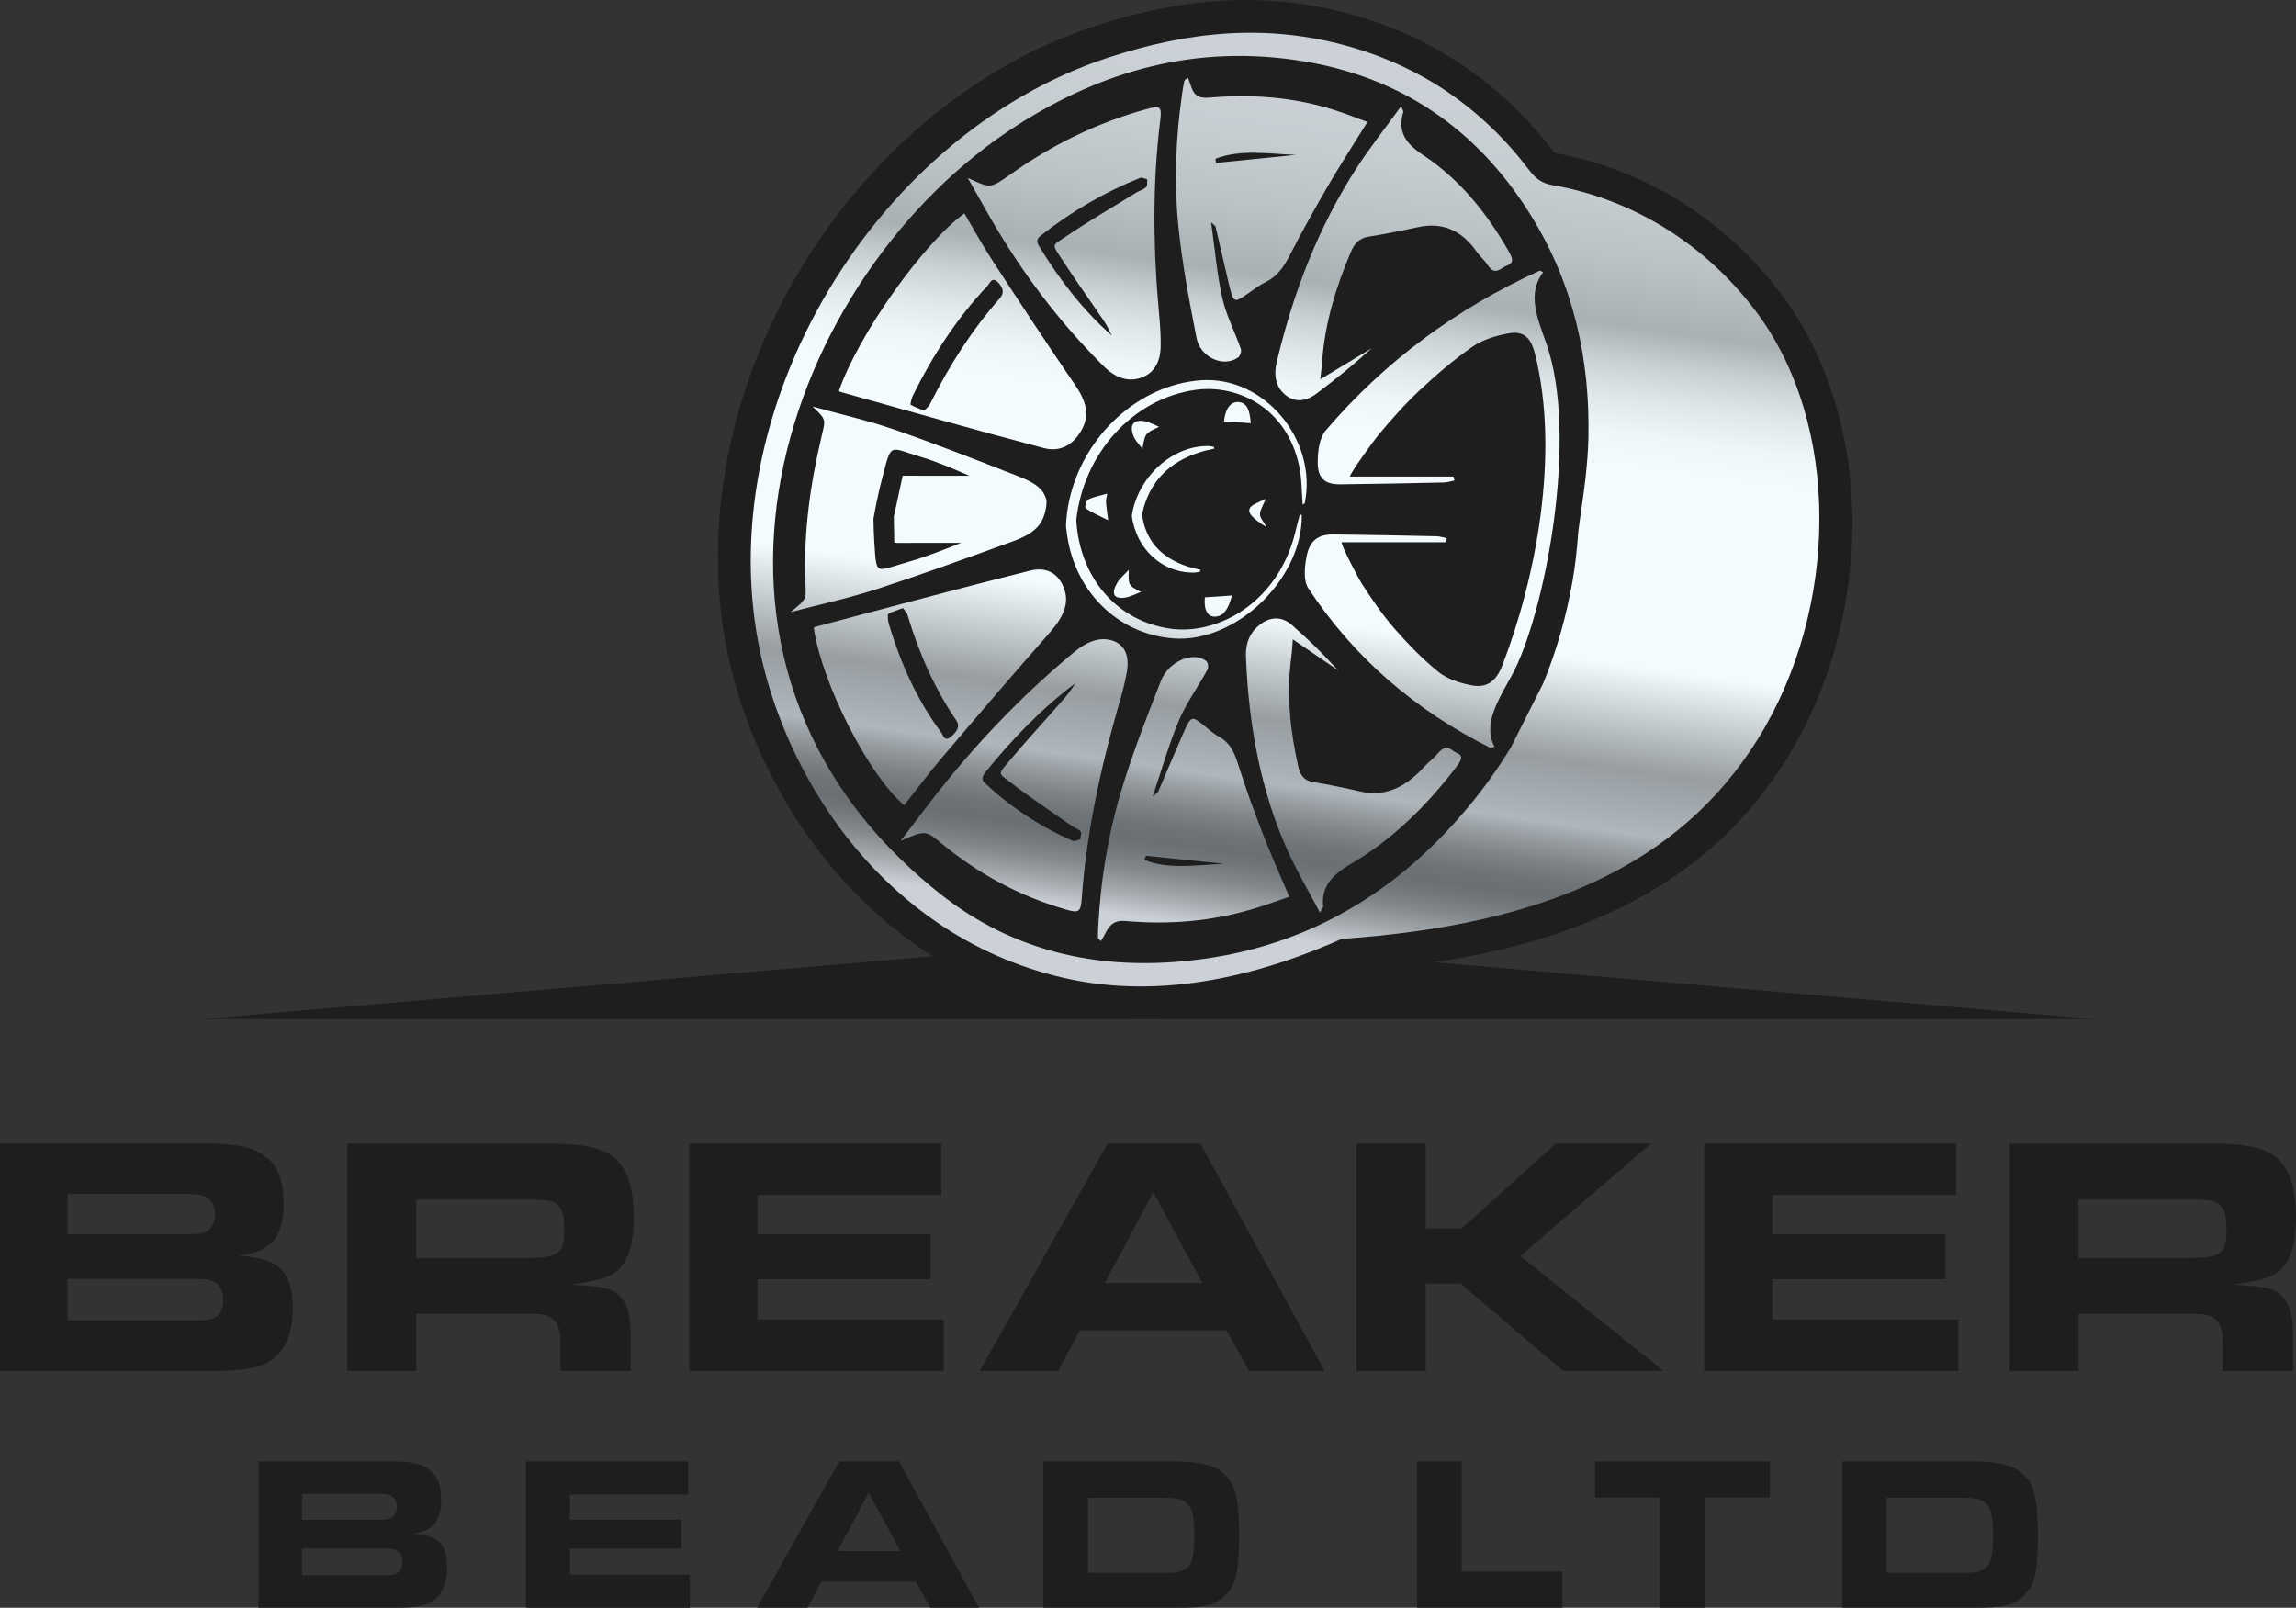 <?xml version="1.0" encoding="utf-8"?>
<!-- Generator: Adobe Illustrator 24.0.2, SVG Export Plug-In . SVG Version: 6.00 Build 0)  -->
<svg version="1.1" id="Layer_1" xmlns="http://www.w3.org/2000/svg" xmlns:xlink="http://www.w3.org/1999/xlink" x="0px" y="0px"
	 viewBox="0 0 412.41 288.81" style="enable-background:new 0 0 412.41 288.81;" xml:space="preserve">
<rect x="0" y="0" width="412.41" height="288.81" fill="#333333" stroke="none"/>
<style type="text/css">
	.st0{fill:#1E1E1E;}
	.st1{fill:url(#SVGID_1_);}
	.st2{fill:url(#SVGID_2_);}
	.st3{fill:url(#SVGID_3_);}
	.st4{fill:url(#SVGID_4_);}
	.st5{fill:url(#SVGID_5_);}
	.st6{fill:url(#SVGID_6_);}
	.st7{fill:url(#SVGID_7_);}
	.st8{fill:url(#SVGID_8_);}
	.st9{fill:url(#SVGID_9_);}
	.st10{fill:url(#SVGID_10_);}
	.st11{fill:url(#SVGID_11_);}
	.st12{fill:url(#SVGID_12_);}
	.st13{fill:url(#SVGID_13_);}
	.st14{fill:url(#SVGID_14_);}
	.st15{fill:url(#SVGID_15_);}
	.st16{fill:url(#SVGID_16_);}
	.st17{fill:url(#SVGID_17_);}
	.st18{fill:url(#SVGID_18_);}
	.st19{fill:url(#SVGID_19_);}
	.st20{fill:url(#SVGID_20_);}
	.st21{fill:url(#SVGID_21_);}
	.st22{fill:url(#SVGID_22_);}
	.st23{fill:url(#SVGID_23_);}
</style>
<g>
	<g>
		<g>
			<path class="st0" d="M49.72,227.33c-1.47-0.98-3.13-1.47-6.8-1.77c2.94-0.49,4.16-0.92,5.39-1.9c1.77-1.41,2.63-3.92,2.63-7.53
				c0-4.78-1.41-7.59-4.66-9.25c-2.14-1.04-4.65-1.47-9.43-1.47H0v40.85h38.58c4.72,0,7.41-0.43,9.31-1.41
				c3.12-1.71,4.71-4.96,4.71-9.8C52.6,231.26,51.68,228.75,49.72,227.33z M12.12,214.48H32.7c2.39,0,3,0.06,3.8,0.31
				c1.35,0.49,2.14,1.71,2.14,3.37c0,1.41-0.61,2.51-1.59,3.06c-0.8,0.37-1.65,0.5-4.04,0.5H12.12V214.48z M38.15,236.89
				c-0.8,0.24-1.28,0.31-3.79,0.31H12.12v-7.47h21.93c2.75,0,3.24,0.06,3.98,0.31c1.35,0.49,2.08,1.71,2.08,3.49
				C40.11,235.23,39.37,236.46,38.15,236.89z"/>
			<path class="st0" d="M104.46,230.89c-0.31,0-1.1-0.06-2.02-0.12c5.51-0.8,7.41-1.41,8.82-2.88c1.77-1.9,2.58-4.83,2.58-9.24
				c0-6.37-1.66-10.1-5.21-11.76c-2.39-1.1-5.15-1.47-11.03-1.47H62.39v40.85h12.37v-10.28h19.05c3.37,0,4.34,0.12,5.32,0.8
				c1.11,0.8,1.54,2.08,1.54,4.41v5.08h12.61v-6.43c0-3.49-0.49-5.33-1.71-6.74C110.34,231.62,108.75,231.13,104.46,230.89z
				 M94.18,225.99H74.77v-10.53h19.84c3.73,0,4.77,0.18,5.7,1.16c0.8,0.86,1.04,1.96,1.04,4.59
				C101.34,225.25,100.18,225.99,94.18,225.99z"/>
			<path class="st0" d="M136.06,237.01v-7.23h31.11v-8.08h-31.11v-7.04h33.01v-9.25h-45.26v40.85h45.69v-9.24H136.06z"/>
			<path class="st0" d="M215.6,205.41h-16.65l-22.97,40.85h14.08l3.92-7.29h26.33l4.04,7.29h13.59L215.6,205.41z M198.46,230.46
				l8.69-16.29l8.82,16.29H198.46z"/>
			<path class="st0" d="M273.1,225.62l23.45-20.21h-17.08l-16.9,15.25h-6.49v-15.25h-12.43v40.85h12.43v-15.68h6.25l18.43,15.68
				h18.06L273.1,225.62z"/>
			<path class="st0" d="M318.35,237.01v-7.23h31.11v-8.08h-31.11v-7.04h33v-9.25H306.1v40.85h45.68v-9.24H318.35z"/>
			<path class="st0" d="M403.04,230.89c-0.31,0-1.1-0.06-2.02-0.12c5.51-0.8,7.41-1.41,8.82-2.88c1.77-1.9,2.58-4.83,2.58-9.24
				c0-6.37-1.66-10.1-5.21-11.76c-2.39-1.1-5.15-1.47-11.03-1.47h-35.21v40.85h12.37v-10.28h19.05c3.37,0,4.34,0.12,5.32,0.8
				c1.11,0.8,1.54,2.08,1.54,4.41v5.08h12.62v-6.43c0-3.49-0.5-5.33-1.72-6.74C408.92,231.62,407.33,231.13,403.04,230.89z
				 M392.75,225.99h-19.41v-10.53h19.84c3.73,0,4.78,0.18,5.7,1.16c0.8,0.86,1.04,1.96,1.04,4.59
				C399.92,225.25,398.75,225.99,392.75,225.99z"/>
			<path class="st0" d="M78.45,276.62c-0.95-0.63-2.01-0.95-4.37-1.14c1.89-0.31,2.68-0.59,3.47-1.22c1.14-0.91,1.69-2.52,1.69-4.85
				c0-3.08-0.91-4.89-3-5.95c-1.38-0.67-3-0.95-6.07-0.95H46.44v26.3h24.83c3.03,0,4.77-0.28,5.99-0.91
				c2.01-1.11,3.04-3.19,3.04-6.31C80.31,279.14,79.72,277.53,78.45,276.62z M54.25,268.35H67.5c1.54,0,1.93,0.04,2.44,0.2
				c0.87,0.32,1.38,1.11,1.38,2.17c0,0.91-0.4,1.62-1.03,1.97c-0.51,0.23-1.06,0.31-2.6,0.31H54.25V268.35z M71,282.77
				c-0.51,0.16-0.83,0.2-2.44,0.2H54.25v-4.81h14.11c1.77,0,2.09,0.04,2.56,0.2c0.87,0.32,1.34,1.11,1.34,2.25
				C72.26,281.71,71.79,282.5,71,282.77z"/>
			<path class="st0" d="M102.38,282.85v-4.65h20.03V273h-20.03v-4.53h21.25v-5.95H94.5v26.3h29.41v-5.95H102.38z"/>
			<path class="st0" d="M161.47,262.51h-10.72l-14.78,26.3h9.07l2.52-4.69h16.95l2.6,4.69h8.75L161.47,262.51z M150.44,278.64
				l5.6-10.49l5.68,10.49H150.44z"/>
			<path class="st0" d="M222.42,271.38c-0.28-3.35-0.87-5-2.32-6.42c-1.82-1.81-4.42-2.45-9.98-2.45h-22.7v26.3h23.77
				c2.8,0,3.98-0.08,5.48-0.4c2.88-0.55,5.08-2.99,5.52-6.15c0.24-1.49,0.4-4.22,0.4-6.58C222.58,274.42,222.5,272.6,222.42,271.38z
				 M212.1,282.22c-0.95,0.31-1.11,0.31-3.27,0.31h-13.41v-13.48h13.56c4.61,0,5.56,1.14,5.56,6.66
				C214.54,280.25,214.02,281.63,212.1,282.22z"/>
			<path class="st0" d="M262.55,282.3v-19.79h-8v26.3h26.1v-6.5H262.55z"/>
			<path class="st0" d="M286.49,262.51v6.51h11.7v19.79h8v-19.79h11.71v-6.51H286.49z"/>
			<path class="st0" d="M365.88,271.38c-0.28-3.35-0.87-5-2.32-6.42c-1.82-1.81-4.42-2.45-9.97-2.45h-22.7v26.3h23.77
				c2.8,0,3.98-0.08,5.48-0.4c2.88-0.55,5.08-2.99,5.52-6.15c0.24-1.49,0.4-4.22,0.4-6.58C366.04,274.42,365.96,272.6,365.88,271.38
				z M355.55,282.22c-0.95,0.31-1.1,0.31-3.27,0.31h-13.4v-13.48h13.56c4.61,0,5.56,1.14,5.56,6.66
				C357.99,280.25,357.49,281.63,355.55,282.22z"/>
		</g>
		<g>
			<path class="st0" d="M319.84,52.67c-10.16-13.41-24.57-22.34-40.58-25.18c-9.19-12.11-21.08-20.38-35.34-24.58
				C237.34,0.98,230.57,0,223.79,0c-8.59,0-17.48,1.54-27.19,4.7c-21.78,7.09-41.48,23.76-54.03,45.72
				c-12.76,22.32-16.8,47.96-11.08,70.35c3.46,13.55,10.42,26.68,19.59,36.96c10.72,12.02,24.37,20.21,39.47,23.67
				c4.88,1.12,9.99,1.69,15.18,1.69c11.76,0,24.36-2.9,37.48-8.63c38.58-2.81,63.29-14.95,77.73-38.17
				c7.62-12.25,11.81-27.29,11.8-42.35C332.73,78.28,328.14,63.63,319.84,52.67z"/>
			<g>
				
					<linearGradient id="SVGID_1_" gradientUnits="userSpaceOnUse" x1="349.517" y1="10.908" x2="326.871" y2="168.426" gradientTransform="matrix(1 0 0.141 1 -120.002 0)">
					<stop  offset="0" style="stop-color:#CBD1D6"/>
					<stop  offset="0.089" style="stop-color:#C7CED2"/>
					<stop  offset="0.17" style="stop-color:#BCC3C7"/>
					<stop  offset="0.247" style="stop-color:#AAB1B5"/>
					<stop  offset="0.247" style="stop-color:#AAB1B5"/>
					<stop  offset="0.248" style="stop-color:#AAB1B5"/>
					<stop  offset="0.29" style="stop-color:#CAD1D5"/>
					<stop  offset="0.332" style="stop-color:#E1E8EC"/>
					<stop  offset="0.371" style="stop-color:#EFF6F9"/>
					<stop  offset="0.405" style="stop-color:#F4FBFE"/>
					<stop  offset="0.635" style="stop-color:#F4FBFE"/>
					<stop  offset="0.753" style="stop-color:#979DA1"/>
					<stop  offset="0.826" style="stop-color:#B0B7BC"/>
					<stop  offset="0.847" style="stop-color:#959B9F"/>
					<stop  offset="0.871" style="stop-color:#7D8387"/>
					<stop  offset="0.892" style="stop-color:#6F7478"/>
					<stop  offset="0.91" style="stop-color:#6A6F73"/>
					<stop  offset="0.925" style="stop-color:#71767A"/>
					<stop  offset="0.947" style="stop-color:#84898E"/>
					<stop  offset="0.973" style="stop-color:#A4A9AE"/>
					<stop  offset="1" style="stop-color:#CBD1D6"/>
				</linearGradient>
				<path class="st1" d="M315.27,55.76c-8.93-11.78-21.78-19.97-36.44-22.51c-1.79-0.31-2.96-1.12-4.13-2.66
					c-8.46-11.16-19.18-18.37-31.71-22.05c-15.49-4.56-29.84-2.79-43.85,1.78c-42.94,13.98-73.23,65.47-61.9,109.78
					c6.05,23.64,24.13,48.76,53.86,55.57c12.73,2.92,29.19,2.21,49.93-7.02h0.01c35.97-2.47,60.53-13.09,74.73-35.93
					C330.35,109.25,330.77,76.21,315.27,55.76z M218.02,171.98c-19.98,3.21-36.24-1.21-49.04-11.33
					C115.91,118.7,140.9,49.08,182.94,22.35c15.08-9.59,31.94-14.54,51.28-11.33c16.81,2.79,30.77,11.61,40.7,27.57
					c7.91,12.71,10.68,26.28,10.39,40.09c-0.05,2.35-0.25,4.68-0.5,7c-0.36,3.27-0.9,6.53-1.31,9.78c0,0.01,0,0.02,0,0.03
					c-0.03,0.23-0.05,0.44-0.05,0.62c-0.21,2.72-0.5,5.46-0.98,8.23c-1.09,6.18-2.78,12.32-5.26,18.36l0,0.01l-5.83,11.55
					l-0.01,0.02c-2.08,3.43-4.47,6.82-7.2,10.15c-3.68,4.49-7.56,8.41-11.63,11.8C242.12,164.85,230.51,169.97,218.02,171.98z"/>
				<g>
					
						<linearGradient id="SVGID_2_" gradientUnits="userSpaceOnUse" x1="346.988" y1="10.544" x2="324.342" y2="168.062" gradientTransform="matrix(1 0 0.141 1 -120.002 0)">
						<stop  offset="0" style="stop-color:#CBD1D6"/>
						<stop  offset="0.089" style="stop-color:#C7CED2"/>
						<stop  offset="0.17" style="stop-color:#BCC3C7"/>
						<stop  offset="0.247" style="stop-color:#AAB1B5"/>
						<stop  offset="0.247" style="stop-color:#AAB1B5"/>
						<stop  offset="0.248" style="stop-color:#AAB1B5"/>
						<stop  offset="0.29" style="stop-color:#CAD1D5"/>
						<stop  offset="0.332" style="stop-color:#E1E8EC"/>
						<stop  offset="0.371" style="stop-color:#EFF6F9"/>
						<stop  offset="0.405" style="stop-color:#F4FBFE"/>
						<stop  offset="0.635" style="stop-color:#F4FBFE"/>
						<stop  offset="0.753" style="stop-color:#979DA1"/>
						<stop  offset="0.826" style="stop-color:#B0B7BC"/>
						<stop  offset="0.847" style="stop-color:#959B9F"/>
						<stop  offset="0.871" style="stop-color:#7D8387"/>
						<stop  offset="0.892" style="stop-color:#6F7478"/>
						<stop  offset="0.91" style="stop-color:#6A6F73"/>
						<stop  offset="0.925" style="stop-color:#71767A"/>
						<stop  offset="0.947" style="stop-color:#84898E"/>
						<stop  offset="0.973" style="stop-color:#A4A9AE"/>
						<stop  offset="1" style="stop-color:#CBD1D6"/>
					</linearGradient>
					<path class="st2" d="M222.37,64.23c0.37-0.26,0.68-1.11,0.51-1.56c-1.07-3.06-2.63-6.04-3.32-9.11
						c-0.98-4.4-1.34-8.84-2.02-13.63c0.52,0.51,0.77,0.63,0.8,0.79c0.79,3.35,1.54,6.7,2.34,10.05c0.89,3.74,0.9,3.73,3.55,1.91
						c1.01-0.7,1.99-1.47,3.09-2c2.07-0.99,3.27-2.72,4.32-4.76c2.17-4.24,4.49-8.39,6.87-12.49c2.23-3.83,4.64-7.52,7.11-11.52
						c-1.96-0.72-3.71-1.42-5.48-2c-7.77-2.57-15.46-3-23.05-2.37c-1.78,0.15-2.66-0.41-3.19-2.15c-0.12-0.41-0.29-0.8-0.53-1.46
						c-0.4,0.36-0.62,0.45-0.65,0.61c-0.16,0.78-0.28,1.59-0.4,2.39c-1.1,7.69-1.46,15.56-0.67,23.56
						c0.66,6.71,1.96,13.47,3.27,20.19C215.61,64.23,219.74,66.06,222.37,64.23z M232.77,27.82c-4.78,0.48-9.55,0.96-14.32,1.44
						c-0.05-0.24-0.1-0.48-0.16-0.73C222.78,26.77,227.85,27.62,232.77,27.82z"/>
					
						<linearGradient id="SVGID_3_" gradientUnits="userSpaceOnUse" x1="292.7" y1="2.739" x2="270.054" y2="160.257" gradientTransform="matrix(1 0 0.141 1 -120.002 0)">
						<stop  offset="0" style="stop-color:#CBD1D6"/>
						<stop  offset="0.089" style="stop-color:#C7CED2"/>
						<stop  offset="0.17" style="stop-color:#BCC3C7"/>
						<stop  offset="0.247" style="stop-color:#AAB1B5"/>
						<stop  offset="0.247" style="stop-color:#AAB1B5"/>
						<stop  offset="0.248" style="stop-color:#AAB1B5"/>
						<stop  offset="0.29" style="stop-color:#CAD1D5"/>
						<stop  offset="0.332" style="stop-color:#E1E8EC"/>
						<stop  offset="0.371" style="stop-color:#EFF6F9"/>
						<stop  offset="0.405" style="stop-color:#F4FBFE"/>
						<stop  offset="0.635" style="stop-color:#F4FBFE"/>
						<stop  offset="0.753" style="stop-color:#979DA1"/>
						<stop  offset="0.826" style="stop-color:#B0B7BC"/>
						<stop  offset="0.847" style="stop-color:#959B9F"/>
						<stop  offset="0.871" style="stop-color:#7D8387"/>
						<stop  offset="0.892" style="stop-color:#6F7478"/>
						<stop  offset="0.91" style="stop-color:#6A6F73"/>
						<stop  offset="0.925" style="stop-color:#71767A"/>
						<stop  offset="0.947" style="stop-color:#84898E"/>
						<stop  offset="0.973" style="stop-color:#A4A9AE"/>
						<stop  offset="1" style="stop-color:#CBD1D6"/>
					</linearGradient>
					<path class="st3" d="M187.5,80.49c3.16,0.83,5.55-0.82,6.94-3.56c1.3-2.56,0.56-5.01-1.26-7.67
						c-5.07-7.4-9.99-14.89-14.88-22.4c-1.81-2.76-3.39-5.67-5.08-8.52c-7.43,5.36-19.1,21.91-22.53,31.87
						c0.09,0.06,0.17,0.16,0.26,0.19C163.13,73.8,175.3,77.29,187.5,80.49z M163.95,71.1c3.59-7.29,7.94-13.96,13.4-19.73
						c0.47-0.51,0.86-1.84,2.03-0.53c0.82,0.92,1.04,1.79,0.22,2.73c-5,5.67-9.09,12.06-12.53,18.98c-0.24,0.48-0.7,0.81-1.05,1.22
						c-0.93-0.38-1.73-0.63-2.45-1.06C163.47,72.65,163.71,71.6,163.95,71.1z"/>
					
						<linearGradient id="SVGID_4_" gradientUnits="userSpaceOnUse" x1="310.538" y1="5.303" x2="287.891" y2="162.822" gradientTransform="matrix(1 0 0.141 1 -120.002 0)">
						<stop  offset="0" style="stop-color:#CBD1D6"/>
						<stop  offset="0.089" style="stop-color:#C7CED2"/>
						<stop  offset="0.17" style="stop-color:#BCC3C7"/>
						<stop  offset="0.247" style="stop-color:#AAB1B5"/>
						<stop  offset="0.247" style="stop-color:#AAB1B5"/>
						<stop  offset="0.248" style="stop-color:#AAB1B5"/>
						<stop  offset="0.29" style="stop-color:#CAD1D5"/>
						<stop  offset="0.332" style="stop-color:#E1E8EC"/>
						<stop  offset="0.371" style="stop-color:#EFF6F9"/>
						<stop  offset="0.405" style="stop-color:#F4FBFE"/>
						<stop  offset="0.635" style="stop-color:#F4FBFE"/>
						<stop  offset="0.753" style="stop-color:#979DA1"/>
						<stop  offset="0.826" style="stop-color:#B0B7BC"/>
						<stop  offset="0.847" style="stop-color:#959B9F"/>
						<stop  offset="0.871" style="stop-color:#7D8387"/>
						<stop  offset="0.892" style="stop-color:#6F7478"/>
						<stop  offset="0.91" style="stop-color:#6A6F73"/>
						<stop  offset="0.925" style="stop-color:#71767A"/>
						<stop  offset="0.947" style="stop-color:#84898E"/>
						<stop  offset="0.973" style="stop-color:#A4A9AE"/>
						<stop  offset="1" style="stop-color:#CBD1D6"/>
					</linearGradient>
					<path class="st4" d="M198.24,65.78c2.13,2.12,4.38,2.89,6.74,2.07c2.37-0.82,3.45-2.91,3.5-5.59c0.03-1.77-0.07-3.56-0.24-5.36
						c-1.11-11.93-1.28-23.71,0.16-35.23c0.31-2.5,0.04-2.75-2.35-2.1c-9,2.45-17.16,6.5-24.62,11.8c-3.54,2.5-3.54,2.5-7.6,0.58
						c1.38,2.44,2.63,4.71,3.94,6.98C183.43,48.78,190.18,57.78,198.24,65.78z M186.92,42.34c5.45-4.29,11.38-7.79,17.88-10.39
						c0.32-0.14,0.84,0.16,1.28,0.26c-0.06,0.48,0.05,1.15-0.21,1.4c-0.45,0.45-1.16,0.62-1.72,0.96c-4.26,2.63-8.6,5.14-12.74,7.95
						c-2.5,1.7-2.54,1.19-0.55,4.24c2.4,3.7,4.99,7.28,7.46,10.94c0.55,0.81,0.93,1.7,1.37,2.57c-5.18-4.56-9.33-9.99-12.94-15.87
						C186.16,43.49,186.16,42.93,186.92,42.34z"/>
					
						<linearGradient id="SVGID_5_" gradientUnits="userSpaceOnUse" x1="368.532" y1="13.641" x2="345.886" y2="171.16" gradientTransform="matrix(1 0 0.141 1 -120.002 0)">
						<stop  offset="0" style="stop-color:#CBD1D6"/>
						<stop  offset="0.089" style="stop-color:#C7CED2"/>
						<stop  offset="0.17" style="stop-color:#BCC3C7"/>
						<stop  offset="0.247" style="stop-color:#AAB1B5"/>
						<stop  offset="0.247" style="stop-color:#AAB1B5"/>
						<stop  offset="0.248" style="stop-color:#AAB1B5"/>
						<stop  offset="0.29" style="stop-color:#CAD1D5"/>
						<stop  offset="0.332" style="stop-color:#E1E8EC"/>
						<stop  offset="0.371" style="stop-color:#EFF6F9"/>
						<stop  offset="0.405" style="stop-color:#F4FBFE"/>
						<stop  offset="0.635" style="stop-color:#F4FBFE"/>
						<stop  offset="0.753" style="stop-color:#979DA1"/>
						<stop  offset="0.826" style="stop-color:#B0B7BC"/>
						<stop  offset="0.847" style="stop-color:#959B9F"/>
						<stop  offset="0.871" style="stop-color:#7D8387"/>
						<stop  offset="0.892" style="stop-color:#6F7478"/>
						<stop  offset="0.91" style="stop-color:#6A6F73"/>
						<stop  offset="0.925" style="stop-color:#71767A"/>
						<stop  offset="0.947" style="stop-color:#84898E"/>
						<stop  offset="0.973" style="stop-color:#A4A9AE"/>
						<stop  offset="1" style="stop-color:#CBD1D6"/>
					</linearGradient>
					<path class="st5" d="M229.33,65.04c-0.65,2.72,0.01,4.76,1.75,6.06c1.6,1.18,3.49,1.05,5.47-0.45
						c1.74-1.32,3.46-2.65,5.15-4.04c1.61-1.32,3.17-2.72,4.74-4.08c-3.1,1.87-6.19,3.74-9.3,5.61c0.12-1.03,0.27-2.05,0.34-3.1
						c0.47-7.08,2.53-13.49,5.12-19.69c0.64-1.54,1.52-2.58,3.27-2.85c2.99-0.46,5.93-1.08,8.87-1.7c4.13-0.89,7.66,0.35,10.51,4.43
						c0.56,0.81,1.37,1.47,1.9,2.29c1.4,2.19,2.37,0.6,3.49,0.2c1.52-0.54,0.93-1.56,0.27-2.72c-3.92-6.84-8.81-12.87-15.28-17.14
						c-3.29-2.17-4.61-4.31-3.57-7.75c0.04-0.14-0.13-0.37-0.38-1.05c-2.78,3.85-5.58,7.38-8.04,11.17
						C236.88,40.69,232.31,52.42,229.33,65.04z"/>
					
						<linearGradient id="SVGID_6_" gradientUnits="userSpaceOnUse" x1="332.131" y1="8.408" x2="309.485" y2="165.926" gradientTransform="matrix(1 0 0.141 1 -120.002 0)">
						<stop  offset="0" style="stop-color:#CBD1D6"/>
						<stop  offset="0.089" style="stop-color:#C7CED2"/>
						<stop  offset="0.17" style="stop-color:#BCC3C7"/>
						<stop  offset="0.247" style="stop-color:#AAB1B5"/>
						<stop  offset="0.247" style="stop-color:#AAB1B5"/>
						<stop  offset="0.248" style="stop-color:#AAB1B5"/>
						<stop  offset="0.29" style="stop-color:#CAD1D5"/>
						<stop  offset="0.332" style="stop-color:#E1E8EC"/>
						<stop  offset="0.371" style="stop-color:#EFF6F9"/>
						<stop  offset="0.405" style="stop-color:#F4FBFE"/>
						<stop  offset="0.635" style="stop-color:#F4FBFE"/>
						<stop  offset="0.753" style="stop-color:#979DA1"/>
						<stop  offset="0.826" style="stop-color:#B0B7BC"/>
						<stop  offset="0.847" style="stop-color:#959B9F"/>
						<stop  offset="0.871" style="stop-color:#7D8387"/>
						<stop  offset="0.892" style="stop-color:#6F7478"/>
						<stop  offset="0.91" style="stop-color:#6A6F73"/>
						<stop  offset="0.925" style="stop-color:#71767A"/>
						<stop  offset="0.947" style="stop-color:#84898E"/>
						<stop  offset="0.973" style="stop-color:#A4A9AE"/>
						<stop  offset="1" style="stop-color:#CBD1D6"/>
					</linearGradient>
					<path class="st6" d="M234.36,90.4c2.33-11.46-7.37-22.93-18.68-22.09c-9.88,0.73-18.63,7.9-22.34,17.35
						c-1.07,2.73-1.73,5.64-1.86,8.65c-0.01,0.01,0,0.01,0,0.02c-0.01,0.28,0.02,0.56,0.07,0.85l0.02,0.12
						c1.13,10.44,8.8,18.58,19.22,19.38c11.14,0.85,23.11-10.62,23.04-22.09c0-0.11-0.2-0.14-0.35-0.19
						c-0.63,2.27-1.04,4.56-1.96,6.8c-4.34,10.65-14.13,14.76-21.31,13.73c-9.78-1.39-16.32-9.35-16.89-19.53
						c1.32-11.96,10.14-21.81,21.45-23.37c7.38-1.02,16.36,3.09,18.6,13.73c0.47,2.25,0.43,4.54,0.61,6.81
						C234.13,90.53,234.34,90.5,234.36,90.4z"/>
					
						<linearGradient id="SVGID_7_" gradientUnits="userSpaceOnUse" x1="352.556" y1="11.344" x2="329.91" y2="168.863" gradientTransform="matrix(1 0 0.141 1 -120.002 0)">
						<stop  offset="0" style="stop-color:#CBD1D6"/>
						<stop  offset="0.089" style="stop-color:#C7CED2"/>
						<stop  offset="0.17" style="stop-color:#BCC3C7"/>
						<stop  offset="0.247" style="stop-color:#AAB1B5"/>
						<stop  offset="0.247" style="stop-color:#AAB1B5"/>
						<stop  offset="0.248" style="stop-color:#AAB1B5"/>
						<stop  offset="0.29" style="stop-color:#CAD1D5"/>
						<stop  offset="0.332" style="stop-color:#E1E8EC"/>
						<stop  offset="0.371" style="stop-color:#EFF6F9"/>
						<stop  offset="0.405" style="stop-color:#F4FBFE"/>
						<stop  offset="0.635" style="stop-color:#F4FBFE"/>
						<stop  offset="0.753" style="stop-color:#979DA1"/>
						<stop  offset="0.826" style="stop-color:#B0B7BC"/>
						<stop  offset="0.847" style="stop-color:#959B9F"/>
						<stop  offset="0.871" style="stop-color:#7D8387"/>
						<stop  offset="0.892" style="stop-color:#6F7478"/>
						<stop  offset="0.91" style="stop-color:#6A6F73"/>
						<stop  offset="0.925" style="stop-color:#71767A"/>
						<stop  offset="0.947" style="stop-color:#84898E"/>
						<stop  offset="0.973" style="stop-color:#A4A9AE"/>
						<stop  offset="1" style="stop-color:#CBD1D6"/>
					</linearGradient>
					<path class="st7" d="M233.98,90.58c-0.03,0.01-0.06,0.02-0.08,0.03l0.09,0.08C233.98,90.66,233.98,90.62,233.98,90.58z"/>
					
						<linearGradient id="SVGID_8_" gradientUnits="userSpaceOnUse" x1="341.081" y1="9.695" x2="318.435" y2="167.213" gradientTransform="matrix(1 0 0.141 1 -120.002 0)">
						<stop  offset="0" style="stop-color:#CBD1D6"/>
						<stop  offset="0.089" style="stop-color:#C7CED2"/>
						<stop  offset="0.17" style="stop-color:#BCC3C7"/>
						<stop  offset="0.247" style="stop-color:#AAB1B5"/>
						<stop  offset="0.247" style="stop-color:#AAB1B5"/>
						<stop  offset="0.248" style="stop-color:#AAB1B5"/>
						<stop  offset="0.29" style="stop-color:#CAD1D5"/>
						<stop  offset="0.332" style="stop-color:#E1E8EC"/>
						<stop  offset="0.371" style="stop-color:#EFF6F9"/>
						<stop  offset="0.405" style="stop-color:#F4FBFE"/>
						<stop  offset="0.635" style="stop-color:#F4FBFE"/>
						<stop  offset="0.753" style="stop-color:#979DA1"/>
						<stop  offset="0.826" style="stop-color:#B0B7BC"/>
						<stop  offset="0.847" style="stop-color:#959B9F"/>
						<stop  offset="0.871" style="stop-color:#7D8387"/>
						<stop  offset="0.892" style="stop-color:#6F7478"/>
						<stop  offset="0.91" style="stop-color:#6A6F73"/>
						<stop  offset="0.925" style="stop-color:#71767A"/>
						<stop  offset="0.947" style="stop-color:#84898E"/>
						<stop  offset="0.973" style="stop-color:#A4A9AE"/>
						<stop  offset="1" style="stop-color:#CBD1D6"/>
					</linearGradient>
					<path class="st8" d="M222.56,72.23c-1.5-0.18-2.49,1.22-2.7,3.46c1.49,0.1,3.07,0.21,4.81,0.33
						C224.47,73.49,223.9,72.4,222.56,72.23z"/>
					
						<linearGradient id="SVGID_9_" gradientUnits="userSpaceOnUse" x1="324.904" y1="7.369" x2="302.257" y2="164.887" gradientTransform="matrix(1 0 0.141 1 -120.002 0)">
						<stop  offset="0" style="stop-color:#CBD1D6"/>
						<stop  offset="0.089" style="stop-color:#C7CED2"/>
						<stop  offset="0.17" style="stop-color:#BCC3C7"/>
						<stop  offset="0.247" style="stop-color:#AAB1B5"/>
						<stop  offset="0.247" style="stop-color:#AAB1B5"/>
						<stop  offset="0.248" style="stop-color:#AAB1B5"/>
						<stop  offset="0.29" style="stop-color:#CAD1D5"/>
						<stop  offset="0.332" style="stop-color:#E1E8EC"/>
						<stop  offset="0.371" style="stop-color:#EFF6F9"/>
						<stop  offset="0.405" style="stop-color:#F4FBFE"/>
						<stop  offset="0.635" style="stop-color:#F4FBFE"/>
						<stop  offset="0.753" style="stop-color:#979DA1"/>
						<stop  offset="0.826" style="stop-color:#B0B7BC"/>
						<stop  offset="0.847" style="stop-color:#959B9F"/>
						<stop  offset="0.871" style="stop-color:#7D8387"/>
						<stop  offset="0.892" style="stop-color:#6F7478"/>
						<stop  offset="0.91" style="stop-color:#6A6F73"/>
						<stop  offset="0.925" style="stop-color:#71767A"/>
						<stop  offset="0.947" style="stop-color:#84898E"/>
						<stop  offset="0.973" style="stop-color:#A4A9AE"/>
						<stop  offset="1" style="stop-color:#CBD1D6"/>
					</linearGradient>
					<path class="st9" d="M208.2,76.68c-0.91-0.38-1.81-0.92-2.72-1.04c-1.99-0.28-2.66,0.77-1.84,2.79
						c0.29,0.71,0.92,1.32,1.57,2.2C205.68,77.84,205.68,77.82,208.2,76.68z"/>
					
						<linearGradient id="SVGID_10_" gradientUnits="userSpaceOnUse" x1="329.789" y1="8.071" x2="307.142" y2="165.59" gradientTransform="matrix(1 0 0.141 1 -120.002 0)">
						<stop  offset="0" style="stop-color:#CBD1D6"/>
						<stop  offset="0.089" style="stop-color:#C7CED2"/>
						<stop  offset="0.17" style="stop-color:#BCC3C7"/>
						<stop  offset="0.247" style="stop-color:#AAB1B5"/>
						<stop  offset="0.247" style="stop-color:#AAB1B5"/>
						<stop  offset="0.248" style="stop-color:#AAB1B5"/>
						<stop  offset="0.29" style="stop-color:#CAD1D5"/>
						<stop  offset="0.332" style="stop-color:#E1E8EC"/>
						<stop  offset="0.371" style="stop-color:#EFF6F9"/>
						<stop  offset="0.405" style="stop-color:#F4FBFE"/>
						<stop  offset="0.635" style="stop-color:#F4FBFE"/>
						<stop  offset="0.753" style="stop-color:#979DA1"/>
						<stop  offset="0.826" style="stop-color:#B0B7BC"/>
						<stop  offset="0.847" style="stop-color:#959B9F"/>
						<stop  offset="0.871" style="stop-color:#7D8387"/>
						<stop  offset="0.892" style="stop-color:#6F7478"/>
						<stop  offset="0.91" style="stop-color:#6A6F73"/>
						<stop  offset="0.925" style="stop-color:#71767A"/>
						<stop  offset="0.947" style="stop-color:#84898E"/>
						<stop  offset="0.973" style="stop-color:#A4A9AE"/>
						<stop  offset="1" style="stop-color:#CBD1D6"/>
					</linearGradient>
					<path class="st10" d="M218.04,80.27c-0.36-0.05-0.73-0.15-1.09-0.15c-4.76-0.02-9.2,2.96-11.7,7.15
						c-0.99,1.64-1.67,3.47-1.95,5.38c0.19,1.48,0.64,2.88,1.28,4.14c1.87,3.62,5.46,6.1,9.8,6.07c0.36,0,0.75-0.09,1.12-0.15
						c0.05-0.11,0.1-0.22,0.15-0.34c-0.79-0.2-1.6-0.36-2.35-0.61c-4.75-1.57-7.54-4.63-8.17-9.34c1.22-5.78,4.8-9.46,10.52-11.23
						c0.81-0.25,1.65-0.41,2.47-0.61C218.1,80.49,218.07,80.38,218.04,80.27z"/>
					
						<linearGradient id="SVGID_11_" gradientUnits="userSpaceOnUse" x1="327.378" y1="7.724" x2="304.731" y2="165.243" gradientTransform="matrix(1 0 0.141 1 -120.002 0)">
						<stop  offset="0" style="stop-color:#CBD1D6"/>
						<stop  offset="0.089" style="stop-color:#C7CED2"/>
						<stop  offset="0.17" style="stop-color:#BCC3C7"/>
						<stop  offset="0.247" style="stop-color:#AAB1B5"/>
						<stop  offset="0.247" style="stop-color:#AAB1B5"/>
						<stop  offset="0.248" style="stop-color:#AAB1B5"/>
						<stop  offset="0.29" style="stop-color:#CAD1D5"/>
						<stop  offset="0.332" style="stop-color:#E1E8EC"/>
						<stop  offset="0.371" style="stop-color:#EFF6F9"/>
						<stop  offset="0.405" style="stop-color:#F4FBFE"/>
						<stop  offset="0.635" style="stop-color:#F4FBFE"/>
						<stop  offset="0.753" style="stop-color:#979DA1"/>
						<stop  offset="0.826" style="stop-color:#B0B7BC"/>
						<stop  offset="0.847" style="stop-color:#959B9F"/>
						<stop  offset="0.871" style="stop-color:#7D8387"/>
						<stop  offset="0.892" style="stop-color:#6F7478"/>
						<stop  offset="0.91" style="stop-color:#6A6F73"/>
						<stop  offset="0.925" style="stop-color:#71767A"/>
						<stop  offset="0.947" style="stop-color:#84898E"/>
						<stop  offset="0.973" style="stop-color:#A4A9AE"/>
						<stop  offset="1" style="stop-color:#CBD1D6"/>
					</linearGradient>
					<path class="st11" d="M208.35,76.84c-0.01-0.04-0.02-0.07-0.02-0.11l-0.07-0.08c-0.02,0.01-0.03,0.02-0.05,0.02
						c0.03,0.01,0.06,0.02,0.08,0.04C208.31,76.76,208.33,76.8,208.35,76.84z"/>
					
						<linearGradient id="SVGID_12_" gradientUnits="userSpaceOnUse" x1="333.61" y1="8.62" x2="310.964" y2="166.139" gradientTransform="matrix(1 0 0.141 1 -120.002 0)">
						<stop  offset="0" style="stop-color:#CBD1D6"/>
						<stop  offset="0.089" style="stop-color:#C7CED2"/>
						<stop  offset="0.17" style="stop-color:#BCC3C7"/>
						<stop  offset="0.247" style="stop-color:#AAB1B5"/>
						<stop  offset="0.247" style="stop-color:#AAB1B5"/>
						<stop  offset="0.248" style="stop-color:#AAB1B5"/>
						<stop  offset="0.29" style="stop-color:#CAD1D5"/>
						<stop  offset="0.332" style="stop-color:#E1E8EC"/>
						<stop  offset="0.371" style="stop-color:#EFF6F9"/>
						<stop  offset="0.405" style="stop-color:#F4FBFE"/>
						<stop  offset="0.635" style="stop-color:#F4FBFE"/>
						<stop  offset="0.753" style="stop-color:#979DA1"/>
						<stop  offset="0.826" style="stop-color:#B0B7BC"/>
						<stop  offset="0.847" style="stop-color:#959B9F"/>
						<stop  offset="0.871" style="stop-color:#7D8387"/>
						<stop  offset="0.892" style="stop-color:#6F7478"/>
						<stop  offset="0.91" style="stop-color:#6A6F73"/>
						<stop  offset="0.925" style="stop-color:#71767A"/>
						<stop  offset="0.947" style="stop-color:#84898E"/>
						<stop  offset="0.973" style="stop-color:#A4A9AE"/>
						<stop  offset="1" style="stop-color:#CBD1D6"/>
					</linearGradient>
					<path class="st12" d="M222.33,137.09c-0.65-2.05-1.51-3.77-3.38-4.77c-1-0.53-1.83-1.31-2.7-2c-2.29-1.83-2.3-1.83-3.93,1.9
						c-1.46,3.35-2.87,6.71-4.31,10.05c-0.07,0.16-0.33,0.29-0.96,0.79c1.62-4.79,2.86-9.23,4.7-13.63
						c1.29-3.07,3.46-6.06,5.12-9.11c0.25-0.46,0.12-1.31-0.2-1.57c-2.27-1.83-6.76,0-8.14,3.55c-2.64,6.72-5.28,13.48-7.26,20.19
						c-2.36,8-3.56,15.87-3.98,23.56c-0.05,0.81-0.08,1.61-0.07,2.4c0,0.16,0.2,0.25,0.53,0.61c0.37-0.66,0.63-1.05,0.82-1.46
						c0.87-1.75,1.86-2.3,3.61-2.15c7.47,0.64,15.24,0.2,23.52-2.37c1.89-0.58,3.78-1.28,5.88-2c-1.69-3.99-3.37-7.69-4.84-11.52
						C225.16,145.48,223.66,141.33,222.33,137.09z M205.55,154.46c0.1-0.25,0.2-0.49,0.3-0.73c4.68,0.48,9.36,0.96,14.04,1.44
						C214.93,155.37,209.69,156.23,205.55,154.46z"/>
					
						<linearGradient id="SVGID_13_" gradientUnits="userSpaceOnUse" x1="288.823" y1="2.182" x2="266.177" y2="159.7" gradientTransform="matrix(1 0 0.141 1 -120.002 0)">
						<stop  offset="0" style="stop-color:#CBD1D6"/>
						<stop  offset="0.089" style="stop-color:#C7CED2"/>
						<stop  offset="0.17" style="stop-color:#BCC3C7"/>
						<stop  offset="0.247" style="stop-color:#AAB1B5"/>
						<stop  offset="0.247" style="stop-color:#AAB1B5"/>
						<stop  offset="0.248" style="stop-color:#AAB1B5"/>
						<stop  offset="0.29" style="stop-color:#CAD1D5"/>
						<stop  offset="0.332" style="stop-color:#E1E8EC"/>
						<stop  offset="0.371" style="stop-color:#EFF6F9"/>
						<stop  offset="0.405" style="stop-color:#F4FBFE"/>
						<stop  offset="0.635" style="stop-color:#F4FBFE"/>
						<stop  offset="0.753" style="stop-color:#979DA1"/>
						<stop  offset="0.826" style="stop-color:#B0B7BC"/>
						<stop  offset="0.847" style="stop-color:#959B9F"/>
						<stop  offset="0.871" style="stop-color:#7D8387"/>
						<stop  offset="0.892" style="stop-color:#6F7478"/>
						<stop  offset="0.91" style="stop-color:#6A6F73"/>
						<stop  offset="0.925" style="stop-color:#71767A"/>
						<stop  offset="0.947" style="stop-color:#84898E"/>
						<stop  offset="0.973" style="stop-color:#A4A9AE"/>
						<stop  offset="1" style="stop-color:#CBD1D6"/>
					</linearGradient>
					<path class="st13" d="M169.17,136.13c6.37-7.51,12.77-15,19.3-22.39c2.35-2.66,3.58-5.11,2.77-7.67
						c-0.85-2.75-2.92-4.39-6.24-3.56c-12.83,3.2-25.69,6.7-38.54,10.09c-0.1,0.02-0.2,0.12-0.29,0.18
						c1.46,9.96,9.86,26.52,16.24,31.87C164.66,141.8,166.82,138.89,169.17,136.13z M159.53,110.29c0.8-0.44,1.65-0.69,2.66-1.06
						c0.27,0.41,0.66,0.74,0.81,1.21c2.07,6.92,4.91,13.31,8.78,18.98c0.64,0.94,0.26,1.81-0.75,2.73
						c-1.43,1.31-1.56-0.02-1.93-0.52c-4.31-5.77-7.35-12.45-9.5-19.74C159.47,111.4,159.43,110.34,159.53,110.29z"/>
					
						<linearGradient id="SVGID_14_" gradientUnits="userSpaceOnUse" x1="301.946" y1="4.068" x2="279.299" y2="161.587" gradientTransform="matrix(1 0 0.141 1 -120.002 0)">
						<stop  offset="0" style="stop-color:#CBD1D6"/>
						<stop  offset="0.089" style="stop-color:#C7CED2"/>
						<stop  offset="0.17" style="stop-color:#BCC3C7"/>
						<stop  offset="0.247" style="stop-color:#AAB1B5"/>
						<stop  offset="0.247" style="stop-color:#AAB1B5"/>
						<stop  offset="0.248" style="stop-color:#AAB1B5"/>
						<stop  offset="0.29" style="stop-color:#CAD1D5"/>
						<stop  offset="0.332" style="stop-color:#E1E8EC"/>
						<stop  offset="0.371" style="stop-color:#EFF6F9"/>
						<stop  offset="0.405" style="stop-color:#F4FBFE"/>
						<stop  offset="0.635" style="stop-color:#F4FBFE"/>
						<stop  offset="0.753" style="stop-color:#979DA1"/>
						<stop  offset="0.826" style="stop-color:#B0B7BC"/>
						<stop  offset="0.847" style="stop-color:#959B9F"/>
						<stop  offset="0.871" style="stop-color:#7D8387"/>
						<stop  offset="0.892" style="stop-color:#6F7478"/>
						<stop  offset="0.91" style="stop-color:#6A6F73"/>
						<stop  offset="0.925" style="stop-color:#71767A"/>
						<stop  offset="0.947" style="stop-color:#84898E"/>
						<stop  offset="0.973" style="stop-color:#A4A9AE"/>
						<stop  offset="1" style="stop-color:#CBD1D6"/>
					</linearGradient>
					<path class="st14" d="M202.4,120.74c0.47-2.68-0.19-4.77-2.4-5.6c-2.2-0.82-4.6-0.05-7.15,2.07
						c-9.65,8-18.16,17.01-25.75,26.85c-1.75,2.26-3.46,4.54-5.32,6.98c4.43-1.93,4.44-1.93,7.48,0.58
						c6.42,5.3,13.77,9.34,22.29,11.79c2.26,0.65,2.58,0.4,2.76-2.1c0.83-11.52,3.33-23.3,6.79-35.23
						C201.63,124.3,202.08,122.51,202.4,120.74z M191.32,125.28c-3.19,3.66-6.49,7.24-9.62,10.94c-2.59,3.05-2.46,2.55-0.29,4.24
						c3.59,2.8,7.43,5.32,11.17,7.95c0.5,0.35,1.17,0.51,1.53,0.96c0.21,0.26-0.03,0.92-0.07,1.41c-0.46,0.1-1.04,0.4-1.33,0.27
						c-5.98-2.6-11.22-6.1-15.82-10.39c-0.64-0.59-0.54-1.15,0.22-2.08c4.78-5.88,9.99-11.32,16.08-15.87
						C192.59,123.58,192.03,124.48,191.32,125.28z"/>
					
						<linearGradient id="SVGID_15_" gradientUnits="userSpaceOnUse" x1="285.018" y1="1.634" x2="262.372" y2="159.153" gradientTransform="matrix(1 0 0.141 1 -120.002 0)">
						<stop  offset="0" style="stop-color:#CBD1D6"/>
						<stop  offset="0.089" style="stop-color:#C7CED2"/>
						<stop  offset="0.17" style="stop-color:#BCC3C7"/>
						<stop  offset="0.247" style="stop-color:#AAB1B5"/>
						<stop  offset="0.247" style="stop-color:#AAB1B5"/>
						<stop  offset="0.248" style="stop-color:#AAB1B5"/>
						<stop  offset="0.29" style="stop-color:#CAD1D5"/>
						<stop  offset="0.332" style="stop-color:#E1E8EC"/>
						<stop  offset="0.371" style="stop-color:#EFF6F9"/>
						<stop  offset="0.405" style="stop-color:#F4FBFE"/>
						<stop  offset="0.635" style="stop-color:#F4FBFE"/>
						<stop  offset="0.753" style="stop-color:#979DA1"/>
						<stop  offset="0.826" style="stop-color:#B0B7BC"/>
						<stop  offset="0.847" style="stop-color:#959B9F"/>
						<stop  offset="0.871" style="stop-color:#7D8387"/>
						<stop  offset="0.892" style="stop-color:#6F7478"/>
						<stop  offset="0.91" style="stop-color:#6A6F73"/>
						<stop  offset="0.925" style="stop-color:#71767A"/>
						<stop  offset="0.947" style="stop-color:#84898E"/>
						<stop  offset="0.973" style="stop-color:#A4A9AE"/>
						<stop  offset="1" style="stop-color:#CBD1D6"/>
					</linearGradient>
					<path class="st15" d="M181.24,97.49c0.22-0.08,0.44-0.16,0.67-0.24c4.05-1.48,5.47-3.07,5.98-6.09
						c0.07-0.42,0.11-0.83,0.09-1.23c-0.42-1.85-1.74-3.05-4.61-4.18c-0.2-0.08-0.39-0.15-0.59-0.24
						c-7.34-2.88-14.7-5.76-22.11-8.33c-4.85-1.68-9.81-2.79-14.72-4.15c2.5,2.37,2.34,2.3,1.66,5.2
						c-2.04,8.69-3.29,17.02-2.94,26.53c0.11,2.9,0.28,2.83-2.68,5.2c5.18-1.36,10.36-2.47,15.54-4.15
						C165.43,103.24,173.34,100.37,181.24,97.49z M157.03,97.1c-0.08-1.28-0.12-2.57-0.14-3.89c0,0,0,0,0-0.01
						c0.43-2.47,0.94-4.92,1.57-7.31c1.71-6.53,1.13-5.56,6.93-3.82c2.94,0.88,5.83,2.13,8.73,3.39h-2.82c-3,0-6.01,0.01-9.01-0.01
						h-0.15c-0.52,2.46-1.05,4.92-1.59,7.37c0.03,1.55,0.06,3.09,0.08,4.64c0.22,0.05,0.48,0.07,0.79,0.07
						c2.79-0.02,5.58-0.02,8.38-0.01h2.82c-3.14,1.25-6.27,2.5-9.39,3.39C157.07,102.66,157.45,103.63,157.03,97.1z"/>
					
						<linearGradient id="SVGID_16_" gradientUnits="userSpaceOnUse" x1="361.643" y1="12.651" x2="338.997" y2="170.169" gradientTransform="matrix(1 0 0.141 1 -120.002 0)">
						<stop  offset="0" style="stop-color:#CBD1D6"/>
						<stop  offset="0.089" style="stop-color:#C7CED2"/>
						<stop  offset="0.17" style="stop-color:#BCC3C7"/>
						<stop  offset="0.247" style="stop-color:#AAB1B5"/>
						<stop  offset="0.247" style="stop-color:#AAB1B5"/>
						<stop  offset="0.248" style="stop-color:#AAB1B5"/>
						<stop  offset="0.29" style="stop-color:#CAD1D5"/>
						<stop  offset="0.332" style="stop-color:#E1E8EC"/>
						<stop  offset="0.371" style="stop-color:#EFF6F9"/>
						<stop  offset="0.405" style="stop-color:#F4FBFE"/>
						<stop  offset="0.635" style="stop-color:#F4FBFE"/>
						<stop  offset="0.753" style="stop-color:#979DA1"/>
						<stop  offset="0.826" style="stop-color:#B0B7BC"/>
						<stop  offset="0.847" style="stop-color:#959B9F"/>
						<stop  offset="0.871" style="stop-color:#7D8387"/>
						<stop  offset="0.892" style="stop-color:#6F7478"/>
						<stop  offset="0.91" style="stop-color:#6A6F73"/>
						<stop  offset="0.925" style="stop-color:#71767A"/>
						<stop  offset="0.947" style="stop-color:#84898E"/>
						<stop  offset="0.973" style="stop-color:#A4A9AE"/>
						<stop  offset="1" style="stop-color:#CBD1D6"/>
					</linearGradient>
					<path class="st16" d="M261.68,135.27c-1.04-0.4-1.7-1.99-3.53,0.2c-0.7,0.82-1.63,1.48-2.36,2.29
						c-3.65,4.07-7.42,5.31-11.38,4.43c-2.82-0.63-5.63-1.25-8.53-1.7c-1.69-0.27-2.36-1.31-2.7-2.85
						c-1.37-6.2-2.16-12.61-1.23-19.69c0.14-1.05,0.18-2.07,0.27-3.1c2.74,1.88,5.46,3.74,8.19,5.61c-1.3-1.36-2.59-2.76-3.93-4.08
						c-1.41-1.39-2.87-2.72-4.35-4.04c-1.68-1.5-3.55-1.63-5.38-0.45c-2,1.3-3.06,3.34-2.95,6.06c0.49,12.61,2.75,24.34,7.45,34.79
						c1.71,3.79,3.81,7.32,5.83,11.17c0.38-0.67,0.6-0.91,0.59-1.05c-0.36-3.44,1.39-5.58,5.1-7.75
						c7.31-4.27,13.39-10.29,18.66-17.14C262.3,136.83,263.09,135.81,261.68,135.27z"/>
					
						<linearGradient id="SVGID_17_" gradientUnits="userSpaceOnUse" x1="352.086" y1="11.277" x2="329.439" y2="168.795" gradientTransform="matrix(1 0 0.141 1 -120.002 0)">
						<stop  offset="0" style="stop-color:#CBD1D6"/>
						<stop  offset="0.089" style="stop-color:#C7CED2"/>
						<stop  offset="0.17" style="stop-color:#BCC3C7"/>
						<stop  offset="0.247" style="stop-color:#AAB1B5"/>
						<stop  offset="0.247" style="stop-color:#AAB1B5"/>
						<stop  offset="0.248" style="stop-color:#AAB1B5"/>
						<stop  offset="0.29" style="stop-color:#CAD1D5"/>
						<stop  offset="0.332" style="stop-color:#E1E8EC"/>
						<stop  offset="0.371" style="stop-color:#EFF6F9"/>
						<stop  offset="0.405" style="stop-color:#F4FBFE"/>
						<stop  offset="0.635" style="stop-color:#F4FBFE"/>
						<stop  offset="0.753" style="stop-color:#979DA1"/>
						<stop  offset="0.826" style="stop-color:#B0B7BC"/>
						<stop  offset="0.847" style="stop-color:#959B9F"/>
						<stop  offset="0.871" style="stop-color:#7D8387"/>
						<stop  offset="0.892" style="stop-color:#6F7478"/>
						<stop  offset="0.91" style="stop-color:#6A6F73"/>
						<stop  offset="0.925" style="stop-color:#71767A"/>
						<stop  offset="0.947" style="stop-color:#84898E"/>
						<stop  offset="0.973" style="stop-color:#A4A9AE"/>
						<stop  offset="1" style="stop-color:#CBD1D6"/>
					</linearGradient>
					<path class="st17" d="M233.51,92.3l-0.11,0.08c0.02,0.01,0.05,0.02,0.08,0.03C233.49,92.37,233.5,92.34,233.51,92.3z"/>
					
						<linearGradient id="SVGID_18_" gradientUnits="userSpaceOnUse" x1="337.809" y1="9.224" x2="315.162" y2="166.743" gradientTransform="matrix(1 0 0.141 1 -120.002 0)">
						<stop  offset="0" style="stop-color:#CBD1D6"/>
						<stop  offset="0.089" style="stop-color:#C7CED2"/>
						<stop  offset="0.17" style="stop-color:#BCC3C7"/>
						<stop  offset="0.247" style="stop-color:#AAB1B5"/>
						<stop  offset="0.247" style="stop-color:#AAB1B5"/>
						<stop  offset="0.248" style="stop-color:#AAB1B5"/>
						<stop  offset="0.29" style="stop-color:#CAD1D5"/>
						<stop  offset="0.332" style="stop-color:#E1E8EC"/>
						<stop  offset="0.371" style="stop-color:#EFF6F9"/>
						<stop  offset="0.405" style="stop-color:#F4FBFE"/>
						<stop  offset="0.635" style="stop-color:#F4FBFE"/>
						<stop  offset="0.753" style="stop-color:#979DA1"/>
						<stop  offset="0.826" style="stop-color:#B0B7BC"/>
						<stop  offset="0.847" style="stop-color:#959B9F"/>
						<stop  offset="0.871" style="stop-color:#7D8387"/>
						<stop  offset="0.892" style="stop-color:#6F7478"/>
						<stop  offset="0.91" style="stop-color:#6A6F73"/>
						<stop  offset="0.925" style="stop-color:#71767A"/>
						<stop  offset="0.947" style="stop-color:#84898E"/>
						<stop  offset="0.973" style="stop-color:#A4A9AE"/>
						<stop  offset="1" style="stop-color:#CBD1D6"/>
					</linearGradient>
					<path class="st18" d="M218.44,110.76c1.37-0.16,2.15-1.25,2.86-3.79c-1.77,0.12-3.36,0.23-4.88,0.33
						C216.2,109.55,216.91,110.95,218.44,110.76z"/>
					
						<linearGradient id="SVGID_19_" gradientUnits="userSpaceOnUse" x1="316.368" y1="6.141" x2="293.721" y2="163.66" gradientTransform="matrix(1 0 0.141 1 -120.002 0)">
						<stop  offset="0" style="stop-color:#CBD1D6"/>
						<stop  offset="0.089" style="stop-color:#C7CED2"/>
						<stop  offset="0.17" style="stop-color:#BCC3C7"/>
						<stop  offset="0.247" style="stop-color:#AAB1B5"/>
						<stop  offset="0.247" style="stop-color:#AAB1B5"/>
						<stop  offset="0.248" style="stop-color:#AAB1B5"/>
						<stop  offset="0.29" style="stop-color:#CAD1D5"/>
						<stop  offset="0.332" style="stop-color:#E1E8EC"/>
						<stop  offset="0.371" style="stop-color:#EFF6F9"/>
						<stop  offset="0.405" style="stop-color:#F4FBFE"/>
						<stop  offset="0.635" style="stop-color:#F4FBFE"/>
						<stop  offset="0.753" style="stop-color:#979DA1"/>
						<stop  offset="0.826" style="stop-color:#B0B7BC"/>
						<stop  offset="0.847" style="stop-color:#959B9F"/>
						<stop  offset="0.871" style="stop-color:#7D8387"/>
						<stop  offset="0.892" style="stop-color:#6F7478"/>
						<stop  offset="0.91" style="stop-color:#6A6F73"/>
						<stop  offset="0.925" style="stop-color:#71767A"/>
						<stop  offset="0.947" style="stop-color:#84898E"/>
						<stop  offset="0.973" style="stop-color:#A4A9AE"/>
						<stop  offset="1" style="stop-color:#CBD1D6"/>
					</linearGradient>
					<path class="st19" d="M198.89,88.68c-1.15,0.33-2.37,0.53-3.4,1.04c-0.39,0.19-0.73,1.39-0.42,1.61
						c1.05,0.77,2.39,1.31,3.98,2.12c-0.19-1.54-0.34-2.42-0.39-3.32C198.64,89.67,198.81,89.16,198.89,88.68z"/>
					
						<linearGradient id="SVGID_20_" gradientUnits="userSpaceOnUse" x1="321.815" y1="6.925" x2="299.168" y2="164.446" gradientTransform="matrix(1 0 0.141 1 -120.002 0)">
						<stop  offset="0" style="stop-color:#CBD1D6"/>
						<stop  offset="0.089" style="stop-color:#C7CED2"/>
						<stop  offset="0.17" style="stop-color:#BCC3C7"/>
						<stop  offset="0.247" style="stop-color:#AAB1B5"/>
						<stop  offset="0.247" style="stop-color:#AAB1B5"/>
						<stop  offset="0.248" style="stop-color:#AAB1B5"/>
						<stop  offset="0.29" style="stop-color:#CAD1D5"/>
						<stop  offset="0.332" style="stop-color:#E1E8EC"/>
						<stop  offset="0.371" style="stop-color:#EFF6F9"/>
						<stop  offset="0.405" style="stop-color:#F4FBFE"/>
						<stop  offset="0.635" style="stop-color:#F4FBFE"/>
						<stop  offset="0.753" style="stop-color:#979DA1"/>
						<stop  offset="0.826" style="stop-color:#B0B7BC"/>
						<stop  offset="0.847" style="stop-color:#959B9F"/>
						<stop  offset="0.871" style="stop-color:#7D8387"/>
						<stop  offset="0.892" style="stop-color:#6F7478"/>
						<stop  offset="0.91" style="stop-color:#6A6F73"/>
						<stop  offset="0.925" style="stop-color:#71767A"/>
						<stop  offset="0.947" style="stop-color:#84898E"/>
						<stop  offset="0.973" style="stop-color:#A4A9AE"/>
						<stop  offset="1" style="stop-color:#CBD1D6"/>
					</linearGradient>
					<path class="st20" d="M202.04,107.36c0.93-0.13,1.94-0.66,2.92-1.04c-2.29-1.14-2.3-1.17-2.21-3.95c-0.82,0.88-1.57,1.49-2,2.2
						C199.53,106.59,199.99,107.64,202.04,107.36z"/>
					
						<linearGradient id="SVGID_21_" gradientUnits="userSpaceOnUse" x1="344.734" y1="10.22" x2="322.088" y2="167.738" gradientTransform="matrix(1 0 0.141 1 -120.002 0)">
						<stop  offset="0" style="stop-color:#CBD1D6"/>
						<stop  offset="0.089" style="stop-color:#C7CED2"/>
						<stop  offset="0.17" style="stop-color:#BCC3C7"/>
						<stop  offset="0.247" style="stop-color:#AAB1B5"/>
						<stop  offset="0.247" style="stop-color:#AAB1B5"/>
						<stop  offset="0.248" style="stop-color:#AAB1B5"/>
						<stop  offset="0.29" style="stop-color:#CAD1D5"/>
						<stop  offset="0.332" style="stop-color:#E1E8EC"/>
						<stop  offset="0.371" style="stop-color:#EFF6F9"/>
						<stop  offset="0.405" style="stop-color:#F4FBFE"/>
						<stop  offset="0.635" style="stop-color:#F4FBFE"/>
						<stop  offset="0.753" style="stop-color:#979DA1"/>
						<stop  offset="0.826" style="stop-color:#B0B7BC"/>
						<stop  offset="0.847" style="stop-color:#959B9F"/>
						<stop  offset="0.871" style="stop-color:#7D8387"/>
						<stop  offset="0.892" style="stop-color:#6F7478"/>
						<stop  offset="0.91" style="stop-color:#6A6F73"/>
						<stop  offset="0.925" style="stop-color:#71767A"/>
						<stop  offset="0.947" style="stop-color:#84898E"/>
						<stop  offset="0.973" style="stop-color:#A4A9AE"/>
						<stop  offset="1" style="stop-color:#CBD1D6"/>
					</linearGradient>
					<path class="st21" d="M227.36,89.59c-1.19,0.63-2.29,0.97-2.73,1.5c-0.74,0.88,0.24,1.99,2.88,3.61
						c-0.54-0.98-1.17-1.61-1.19-2.31C226.3,91.66,226.86,90.86,227.36,89.59z"/>
					
						<linearGradient id="SVGID_22_" gradientUnits="userSpaceOnUse" x1="324.295" y1="7.281" x2="301.648" y2="164.8" gradientTransform="matrix(1 0 0.141 1 -120.002 0)">
						<stop  offset="0" style="stop-color:#CBD1D6"/>
						<stop  offset="0.089" style="stop-color:#C7CED2"/>
						<stop  offset="0.17" style="stop-color:#BCC3C7"/>
						<stop  offset="0.247" style="stop-color:#AAB1B5"/>
						<stop  offset="0.247" style="stop-color:#AAB1B5"/>
						<stop  offset="0.248" style="stop-color:#AAB1B5"/>
						<stop  offset="0.29" style="stop-color:#CAD1D5"/>
						<stop  offset="0.332" style="stop-color:#E1E8EC"/>
						<stop  offset="0.371" style="stop-color:#EFF6F9"/>
						<stop  offset="0.405" style="stop-color:#F4FBFE"/>
						<stop  offset="0.635" style="stop-color:#F4FBFE"/>
						<stop  offset="0.753" style="stop-color:#979DA1"/>
						<stop  offset="0.826" style="stop-color:#B0B7BC"/>
						<stop  offset="0.847" style="stop-color:#959B9F"/>
						<stop  offset="0.871" style="stop-color:#7D8387"/>
						<stop  offset="0.892" style="stop-color:#6F7478"/>
						<stop  offset="0.91" style="stop-color:#6A6F73"/>
						<stop  offset="0.925" style="stop-color:#71767A"/>
						<stop  offset="0.947" style="stop-color:#84898E"/>
						<stop  offset="0.973" style="stop-color:#A4A9AE"/>
						<stop  offset="1" style="stop-color:#CBD1D6"/>
					</linearGradient>
					<path class="st22" d="M205.1,106.26c0.01-0.04,0.03-0.07,0.04-0.11c-0.03,0.04-0.06,0.08-0.09,0.13
						c-0.03,0.01-0.06,0.02-0.09,0.04c0.02,0.01,0.03,0.02,0.05,0.02L205.1,106.26z"/>
					
						<linearGradient id="SVGID_23_" gradientUnits="userSpaceOnUse" x1="375.409" y1="14.63" x2="352.762" y2="172.148" gradientTransform="matrix(1 0 0.141 1 -120.002 0)">
						<stop  offset="0" style="stop-color:#CBD1D6"/>
						<stop  offset="0.089" style="stop-color:#C7CED2"/>
						<stop  offset="0.17" style="stop-color:#BCC3C7"/>
						<stop  offset="0.247" style="stop-color:#AAB1B5"/>
						<stop  offset="0.247" style="stop-color:#AAB1B5"/>
						<stop  offset="0.248" style="stop-color:#AAB1B5"/>
						<stop  offset="0.29" style="stop-color:#CAD1D5"/>
						<stop  offset="0.332" style="stop-color:#E1E8EC"/>
						<stop  offset="0.371" style="stop-color:#EFF6F9"/>
						<stop  offset="0.405" style="stop-color:#F4FBFE"/>
						<stop  offset="0.635" style="stop-color:#F4FBFE"/>
						<stop  offset="0.753" style="stop-color:#979DA1"/>
						<stop  offset="0.826" style="stop-color:#B0B7BC"/>
						<stop  offset="0.847" style="stop-color:#959B9F"/>
						<stop  offset="0.871" style="stop-color:#7D8387"/>
						<stop  offset="0.892" style="stop-color:#6F7478"/>
						<stop  offset="0.91" style="stop-color:#6A6F73"/>
						<stop  offset="0.925" style="stop-color:#71767A"/>
						<stop  offset="0.947" style="stop-color:#84898E"/>
						<stop  offset="0.973" style="stop-color:#A4A9AE"/>
						<stop  offset="1" style="stop-color:#CBD1D6"/>
					</linearGradient>
					<path class="st23" d="M277.17,48.9c-0.43-0.21-0.55-0.31-0.6-0.28c-14.91,6.77-27.82,16.26-38.46,28.73
						c-1.11,1.3-1.41,3.67-1.42,5.65c-0.02,2.92,1.28,4.03,4.1,4c6.17-0.07,12.32-0.19,18.48-0.33c0.68-0.01,1.32-0.23,1.98-0.35
						c-0.06-0.24-0.11-0.48-0.17-0.72c-6.2,0-12.4,0-18.61,0c0.09-0.67,4.3-6.49,5.18-7.54c2.33-2.78,4.74-5.51,7.37-7.97
						c2.97-2.78,6.08-5.45,9.41-7.77c1.81-1.26,4.12-1.99,6.37-2.41c2.81-0.53,4.15,0.59,4.91,3.64c4.54,18.03,0.12,40.46-5.83,55.9
						c-1.21,3.13-2.93,4.17-5.63,3.64c-2.17-0.42-4.33-1.15-5.9-2.41c-2.87-2.32-5.45-4.99-7.88-7.77c-2.14-2.46-4.01-5.19-5.8-7.97
						c-0.68-1.05-3.73-6.87-3.69-7.54c6.2,0,12.4,0,18.61,0c0.1-0.24,0.21-0.48,0.31-0.72c-0.64-0.12-1.24-0.34-1.91-0.35
						c-6.13-0.13-12.26-0.26-18.42-0.33c-2.81-0.03-4.33,1.08-4.89,4c-0.38,1.98-0.55,4.36,0.31,5.65
						c8.18,12.47,19.22,21.96,32.79,28.73c0.05,0.02,0.19-0.08,0.66-0.28c-2.12-3.88,0.57-8.19,3.03-12.63
						c5.95-10.73,12.25-43.1,6.23-59.93C276.12,57.09,274.28,52.78,277.17,48.9z"/>
				</g>
			</g>
		</g>
	</g>
	<polygon class="st0" points="238.14,171.19 206.2,182.98 171.82,171.4 36.19,183.07 205.73,183.07 206.68,183.07 376.22,183.07 	
		"/>
</g>
</svg>
